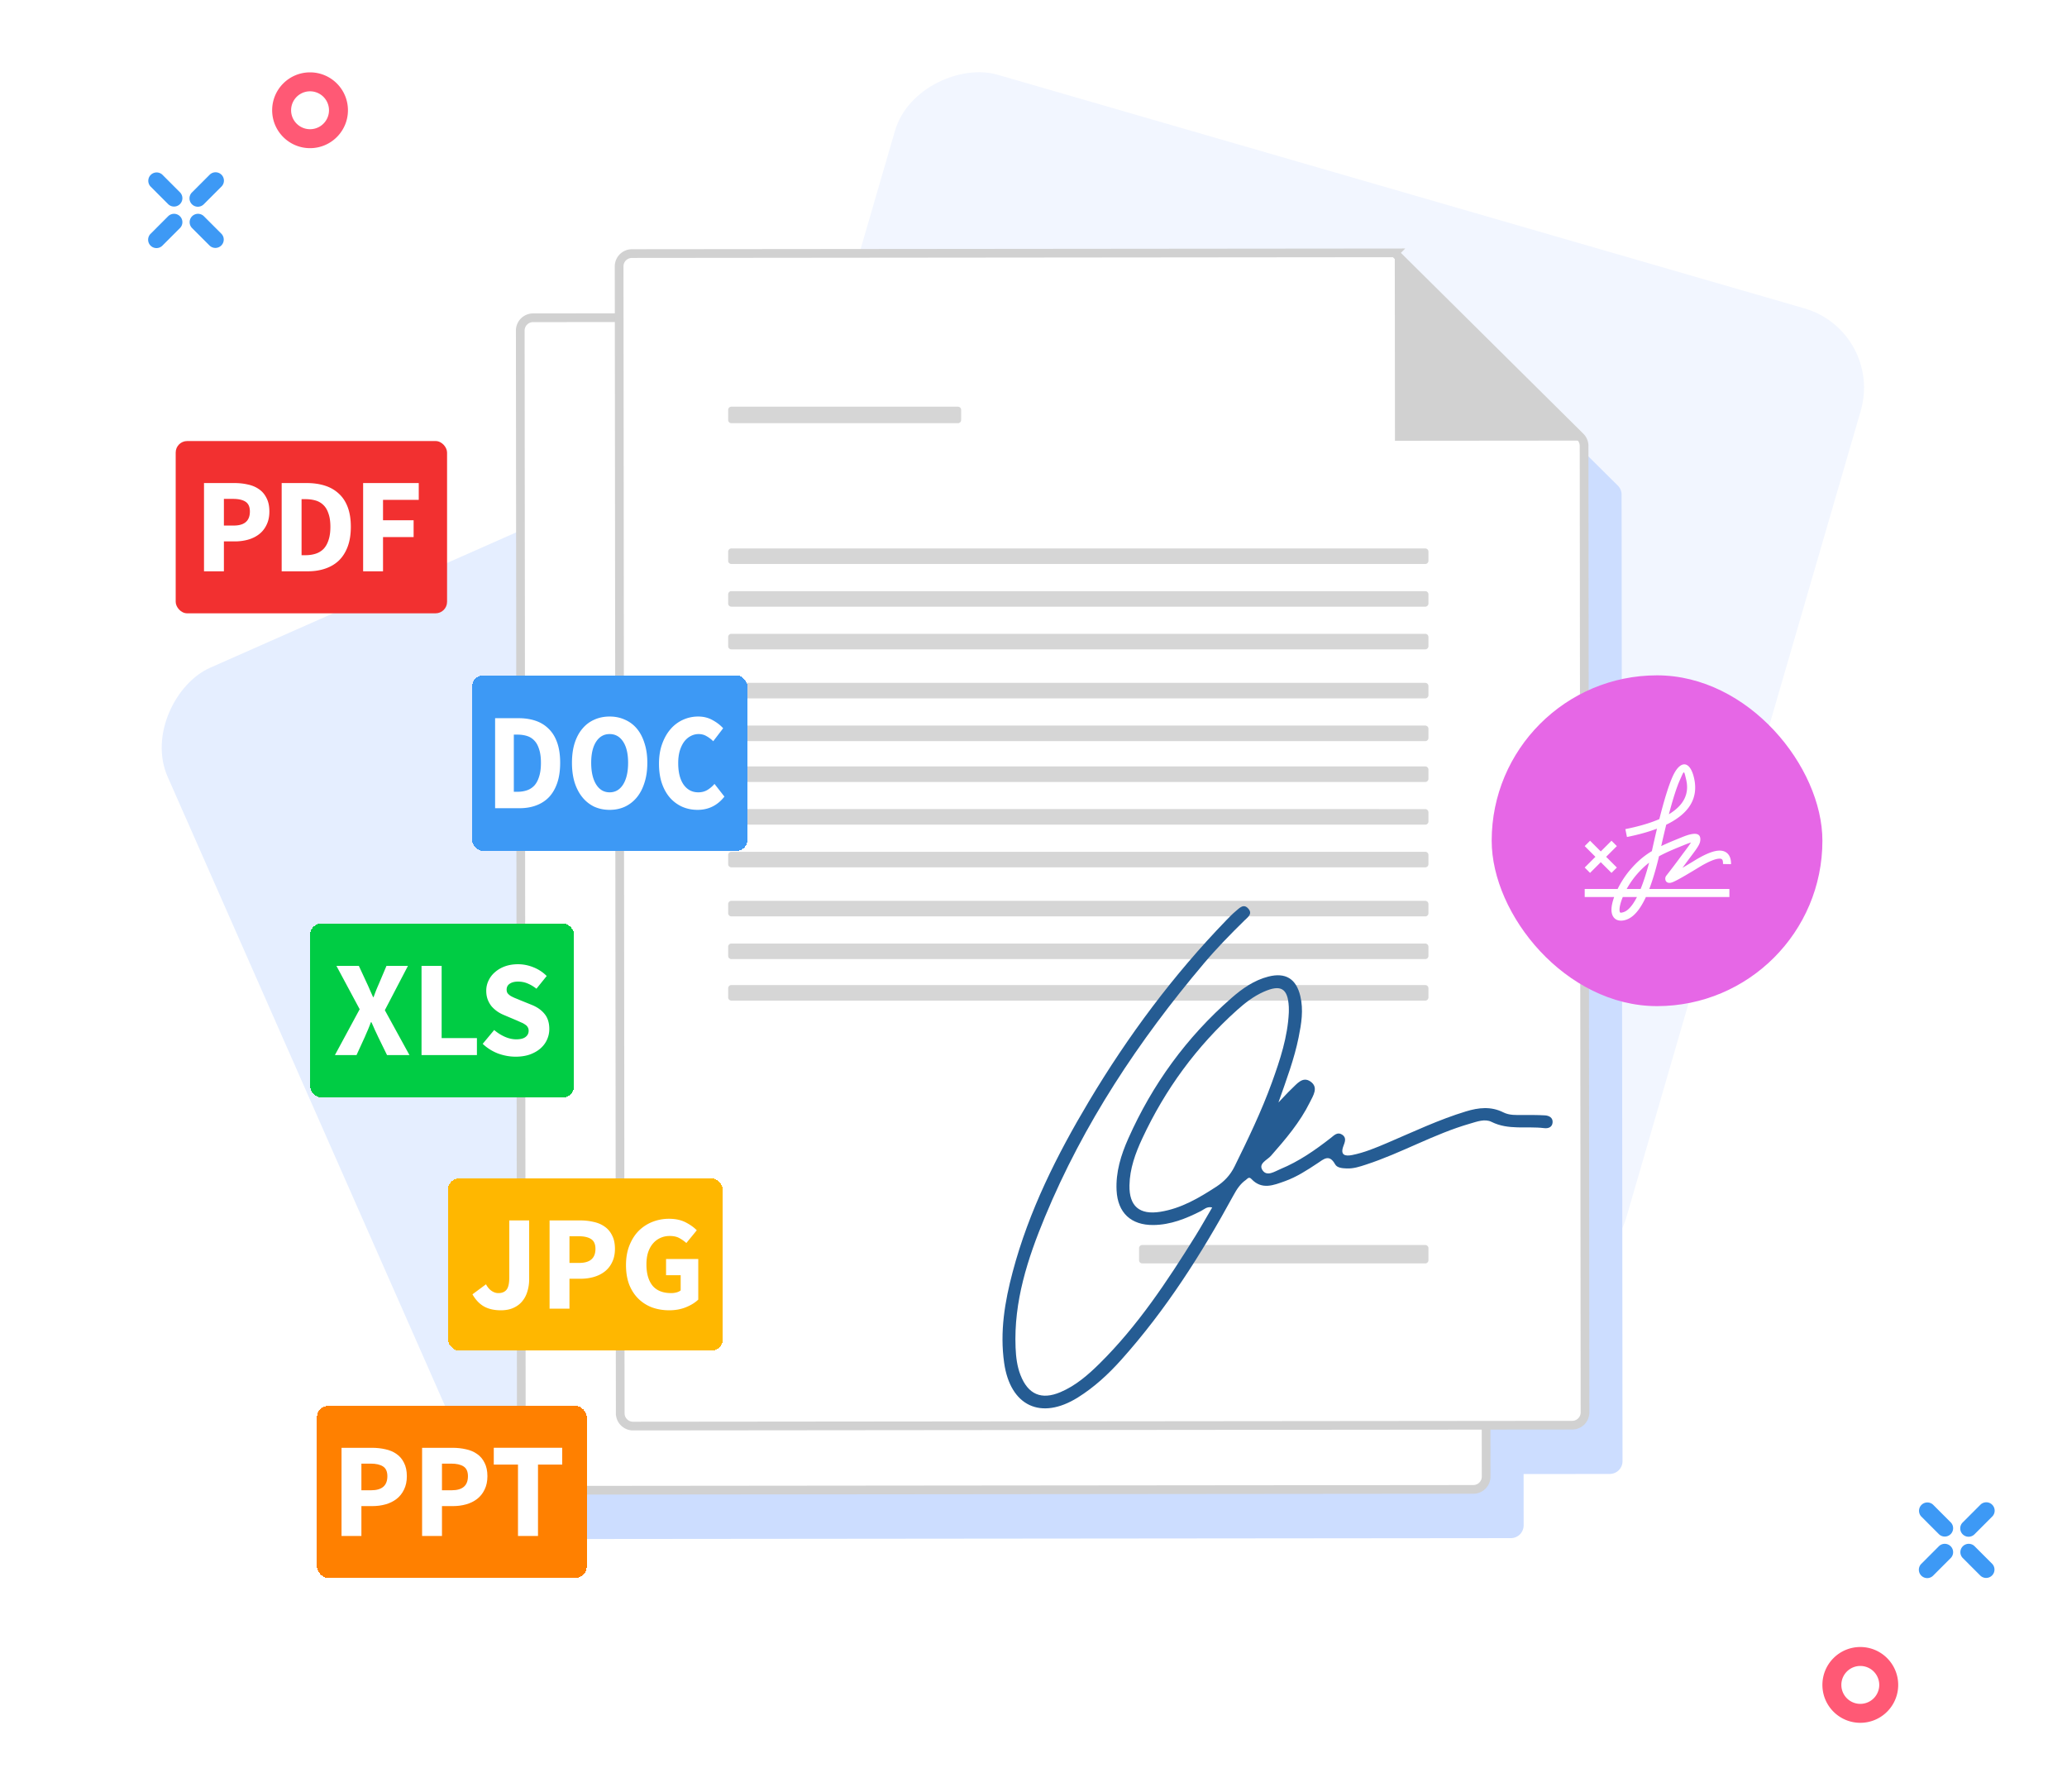 <svg width="600" height="520" fill="none" xmlns="http://www.w3.org/2000/svg">
  <rect width="291.88" height="291.88" rx="24" transform="rotate(-73.794 289.16 24.43) skewX(.059)" fill="#F2F6FF"/>
  <rect width="270.81" height="270.81" rx="24" transform="rotate(-113.796 221.247 177.325) skewX(.059)" fill="#E5EEFF"/>
  <path fill-rule="evenodd" clip-rule="evenodd" d="M557.71 440.14a2.426 2.426 0 0 1 3.429-3.43l5.143 5.145a2.426 2.426 0 0 1-3.429 3.43l-5.143-5.145Zm12.003 12.005a2.426 2.426 0 0 1 3.429-3.43l5.143 5.145a2.426 2.426 0 0 1-3.429 3.43l-5.143-5.145Zm-12.003 5.145a2.424 2.424 0 0 0 3.429 0l5.143-5.145a2.426 2.426 0 0 0-3.429-3.43l-5.143 5.145a2.426 2.426 0 0 0 0 3.43Zm15.437-12.004a2.424 2.424 0 1 1-3.429-3.43l5.143-5.145a2.424 2.424 0 1 1 3.429 3.43l-5.143 5.145Z" fill="#3D99F5"/>
  <path fill-rule="evenodd" clip-rule="evenodd" d="M551 489c0 6.075-4.925 11-11 11s-11-4.925-11-11 4.925-11 11-11 11 4.925 11 11Zm-16.499 0a5.5 5.5 0 1 0 11 0 5.5 5.5 0 0 0-11 0Z" fill="#FF5975"/>
  <path fill-rule="evenodd" clip-rule="evenodd" d="M43.71 54.14a2.426 2.426 0 0 1 3.429-3.43l5.143 5.145a2.426 2.426 0 0 1-3.429 3.43L43.71 54.14Zm12.003 12.005a2.426 2.426 0 0 1 3.429-3.43l5.143 5.145a2.426 2.426 0 0 1-3.429 3.43l-5.143-5.145ZM43.71 71.29a2.424 2.424 0 0 0 3.429 0l5.143-5.145a2.426 2.426 0 0 0-3.429-3.43L43.71 67.86a2.426 2.426 0 0 0 0 3.43Zm15.437-12.004a2.424 2.424 0 1 1-3.43-3.43l5.144-5.145a2.424 2.424 0 1 1 3.429 3.43l-5.143 5.145Z" fill="#3D99F5"/>
  <path fill-rule="evenodd" clip-rule="evenodd" d="M101 32c0 6.075-4.925 11-11 11s-11-4.925-11-11 4.925-11 11-11 11 4.925 11 11Zm-16.5 0a5.5 5.5 0 1 0 11 0 5.5 5.5 0 0 0-11 0Z" fill="#FF5975"/>
  <path d="M469.61 140.928a3.722 3.722 0 0 1 1.1 2.637l.269 280.489a3.717 3.717 0 0 1-3.713 3.721l-25.001.023.014 14.884a3.716 3.716 0 0 1-3.713 3.72l-272.618.258a3.716 3.716 0 0 1-3.72-3.713l-.32-332.853a3.717 3.717 0 0 1 3.713-3.721l25-.023-.014-14.883a3.717 3.717 0 0 1 3.713-3.72l221.424-.21 53.866 53.391Z" fill="#CDF"/>
  <path d="m151.339 428.8-.32-332.853a3.717 3.717 0 0 1 3.714-3.72l221.423-.21 53.865 53.392a3.715 3.715 0 0 1 1.101 2.637l.269 280.489a3.717 3.717 0 0 1-3.713 3.721l-272.619.258a3.717 3.717 0 0 1-3.72-3.714Z" fill="#fff"/>
  <path d="m377.254 92.016-1.098.001m0 0-221.423.21a3.717 3.717 0 0 0-3.714 3.72l.32 332.853a3.717 3.717 0 0 0 3.72 3.714l272.619-.258a3.717 3.717 0 0 0 3.713-3.721l-.269-280.489a3.715 3.715 0 0 0-1.101-2.637l-53.865-53.392Z" stroke="#D1D1D1" stroke-width="2.526"/>
  <path d="m180.038 410.168-.32-332.853a3.717 3.717 0 0 1 3.714-3.72l221.423-.21 53.866 53.392a3.718 3.718 0 0 1 1.1 2.636l.269 280.489a3.717 3.717 0 0 1-3.713 3.721l-272.619.258a3.717 3.717 0 0 1-3.72-3.713Z" fill="#fff"/>
  <path d="m405.953 73.383-1.098.002m0 0-221.423.21a3.717 3.717 0 0 0-3.714 3.72l.32 332.853a3.717 3.717 0 0 0 3.72 3.713l272.619-.258a3.717 3.717 0 0 0 3.713-3.721l-.269-280.489a3.718 3.718 0 0 0-1.1-2.636l-53.866-53.392Z" stroke="#D1D1D1" stroke-width="2.526"/>
  <path opacity=".6" d="M413.717 361.332c.51 0 .925.413.925.924l-.001 3.485c0 .51-.414.924-.924.924l-82.152.001a.926.926 0 0 1-.924-.925v-3.485c0-.51.414-.924.925-.924h82.151Zm0-75.445c.51 0 .925.413.925.923l-.001 2.663c0 .51-.413.924-.924.924H212.295a.924.924 0 0 1-.923-.924l-.001-2.663c0-.51.414-.924.925-.924l201.421.001Zm0-12.047c.51 0 .924.413.924.924v2.662c0 .51-.414.924-.925.924l-201.421.001a.924.924 0 0 1-.923-.925l-.001-2.662c0-.511.414-.925.924-.925l201.422.001Zm0-12.394c.51 0 .924.414.925.924l-.001 2.663c0 .51-.414.924-.924.924H212.295a.924.924 0 0 1-.923-.924l-.001-2.663c0-.51.414-.924.925-.924h201.421Zm0-14.234c.51 0 .924.413.925.924l-.001 2.663c0 .51-.414.923-.924.923l-201.422.001a.924.924 0 0 1-.923-.924l-.001-2.663c0-.511.414-.924.925-.924h201.421Zm0-12.388c.51 0 .924.414.924.924v2.662c0 .51-.414.925-.924.925H212.295a.925.925 0 0 1-.924-.925l.001-2.662c0-.51.413-.925.924-.925l201.421.001Zm0-12.389c.51 0 .924.415.924.925v2.662a.924.924 0 0 1-.924.924H212.296a.925.925 0 0 1-.925-.924l.001-2.662c0-.51.413-.924.924-.924l201.421-.001Zm-.001-11.856c.51 0 .924.414.924.924v2.663c0 .51-.414.924-.925.924H212.294a.924.924 0 0 1-.924-.924v-2.663c0-.51.414-.924.924-.924h201.422Zm0-12.399c.51.001.923.414.923.924l.001 2.663a.925.925 0 0 1-.925.924H212.294a.924.924 0 0 1-.924-.924v-2.663c0-.51.414-.923.925-.923l201.421-.001Zm0-14.232c.51 0 .923.415.923.925l.001 2.662c0 .51-.414.925-.925.925H212.294a.925.925 0 0 1-.924-.925v-2.662c0-.51.414-.925.924-.925h201.422Zm0-12.385c.51 0 .924.414.924.924v2.663c0 .51-.414.924-.924.924H212.294a.925.925 0 0 1-.924-.924v-2.663c0-.51.414-.924.925-.924h201.421Zm-.001-12.39c.511 0 .925.413.925.924v2.663a.924.924 0 0 1-.924.923l-201.422.001a.925.925 0 0 1-.924-.924v-2.663c0-.511.414-.924.924-.924h201.421Zm-135.647-41.146c.511 0 .925.413.925.923v2.95c0 .51-.414.923-.924.923h-65.774a.924.924 0 0 1-.925-.924v-2.948c0-.51.414-.925.924-.925l65.774.001Z" fill="#BABABA"/>
  <path d="m404.923 127.92-.052-54.533 54.965 54.481-54.913.052Z" fill="#D1D1D1"/>
  <g filter="url(#a)">
    <rect x="137" y="196" width="80" height="51" rx="3.333" fill="#3D99F5" shape-rendering="crispEdges"/>
    <path d="M202.485 235.041c-1.527 0-2.968-.28-4.323-.841a10.541 10.541 0 0 1-3.584-2.565c-1.01-1.122-1.811-2.511-2.402-4.167-.591-1.683-.887-3.62-.887-5.81 0-2.164.308-4.088.924-5.771.616-1.709 1.441-3.152 2.476-4.327a10.424 10.424 0 0 1 3.621-2.685 10.588 10.588 0 0 1 4.36-.922c1.552 0 2.944.347 4.176 1.042 1.231.668 2.254 1.456 3.067 2.364l-2.883 3.767a8.51 8.51 0 0 0-1.958-1.483c-.665-.4-1.429-.601-2.291-.601-.813 0-1.589.201-2.328.601-.714.374-1.343.922-1.884 1.643-.518.721-.937 1.603-1.257 2.645-.295 1.042-.443 2.217-.443 3.526 0 2.698.529 4.795 1.589 6.291 1.059 1.47 2.475 2.204 4.249 2.204.985 0 1.86-.227 2.624-.681a8.528 8.528 0 0 0 2.069-1.763l2.882 3.687c-2.02 2.564-4.619 3.846-7.797 3.846ZM176.966 235.041c-1.626 0-3.116-.307-4.471-.921a10.022 10.022 0 0 1-3.437-2.725c-.96-1.176-1.712-2.605-2.254-4.288-.517-1.683-.776-3.593-.776-5.73 0-2.137.259-4.034.776-5.69.542-1.683 1.294-3.086 2.254-4.208a9.376 9.376 0 0 1 3.437-2.604c1.355-.615 2.845-.922 4.471-.922s3.104.307 4.434.922a9.298 9.298 0 0 1 3.474 2.604c.96 1.149 1.699 2.565 2.217 4.248.542 1.656.813 3.54.813 5.65 0 2.137-.271 4.047-.813 5.73-.518 1.683-1.257 3.112-2.217 4.288a9.92 9.92 0 0 1-3.474 2.725c-1.33.614-2.808.921-4.434.921Zm0-5.089c1.65 0 2.956-.761 3.917-2.284.961-1.549 1.441-3.646 1.441-6.291 0-2.618-.48-4.662-1.441-6.131-.961-1.469-2.267-2.204-3.917-2.204-1.651 0-2.956.735-3.917 2.204-.961 1.469-1.441 3.513-1.441 6.131 0 2.645.48 4.742 1.441 6.291.961 1.523 2.266 2.284 3.917 2.284ZM143.719 234.562v-26.126h6.799c1.847 0 3.51.253 4.988.761 1.478.507 2.747 1.296 3.806 2.364 1.06 1.042 1.873 2.378 2.439 4.007.567 1.63.85 3.567.85 5.811 0 2.244-.283 4.194-.85 5.85-.566 1.656-1.367 3.032-2.402 4.127-1.034 1.069-2.278 1.87-3.732 2.405-1.429.534-3.03.801-4.804.801h-7.094Zm5.432-4.768h1.034c1.035 0 1.971-.147 2.809-.441a5.225 5.225 0 0 0 2.143-1.403c.591-.668 1.047-1.536 1.367-2.604.345-1.069.517-2.391.517-3.967 0-1.55-.172-2.845-.517-3.887-.32-1.069-.776-1.91-1.367-2.525a4.885 4.885 0 0 0-2.143-1.362c-.838-.267-1.774-.401-2.809-.401h-1.034v16.59Z" fill="#fff"/>
  </g>
  <g filter="url(#b)">
    <rect x="130" y="342" width="79.834" height="50" rx="3.333" fill="#FFB700" shape-rendering="crispEdges"/>
    <path d="M194.244 380.276c-1.755 0-3.405-.275-4.95-.825a11.386 11.386 0 0 1-3.968-2.514c-1.126-1.1-2.016-2.462-2.671-4.086-.629-1.65-.943-3.549-.943-5.697 0-2.121.327-4.007.982-5.657.655-1.676 1.545-3.09 2.671-4.243a11.74 11.74 0 0 1 4.008-2.632 12.992 12.992 0 0 1 4.832-.903c1.859 0 3.457.34 4.793 1.021 1.335.681 2.422 1.454 3.26 2.318l-3.025 3.693a11.012 11.012 0 0 0-2.082-1.454c-.733-.393-1.65-.589-2.75-.589-.995 0-1.912.196-2.75.589a6.019 6.019 0 0 0-2.121 1.611c-.603.707-1.074 1.571-1.415 2.593-.314 1.021-.471 2.174-.471 3.457 0 2.645.589 4.701 1.768 6.168 1.205 1.44 3.012 2.161 5.421 2.161.524 0 1.035-.066 1.532-.197.498-.131.904-.327 1.218-.589v-4.4h-4.243v-4.714h9.35v11.785c-.89.865-2.069 1.598-3.535 2.2-1.467.603-3.104.904-4.911.904ZM159.528 379.806v-25.615h8.8c1.415 0 2.737.144 3.968.433 1.231.261 2.305.72 3.222 1.375.916.628 1.637 1.479 2.16 2.553.55 1.048.825 2.344.825 3.889 0 1.493-.275 2.79-.825 3.89a7.35 7.35 0 0 1-2.16 2.71c-.917.708-1.978 1.231-3.183 1.572-1.204.34-2.488.511-3.85.511h-3.182v8.682h-5.775Zm5.775-13.279h2.829c3.143 0 4.714-1.362 4.714-4.086 0-1.335-.419-2.278-1.257-2.828-.838-.55-2.043-.825-3.614-.825h-2.672v7.739ZM145.394 380.277c-1.965 0-3.615-.38-4.95-1.139-1.31-.76-2.41-1.925-3.3-3.497l3.928-2.907c.472.865 1.022 1.506 1.65 1.925.629.419 1.27.629 1.925.629 1.048 0 1.833-.314 2.357-.943.55-.655.825-1.833.825-3.536v-16.618h5.775v17.09c0 1.231-.17 2.396-.51 3.496-.315 1.1-.812 2.056-1.493 2.868-.655.812-1.506 1.454-2.554 1.925-1.021.471-2.239.707-3.653.707Z" fill="#fff"/>
  </g>
  <g filter="url(#c)">
    <rect x="92" y="408" width="78.333" height="49.964" rx="3.333" fill="#FF8000" shape-rendering="crispEdges"/>
    <path d="M150.358 445.78v-20.728h-7.027v-4.868h19.864v4.868h-7.027v20.728h-5.81ZM122.524 445.78v-25.596h8.794c1.413 0 2.735.144 3.965.431 1.23.262 2.303.72 3.219 1.374.916.629 1.636 1.479 2.159 2.552.55 1.047.825 2.343.825 3.887 0 1.491-.275 2.787-.825 3.886-.523 1.099-1.243 2.002-2.159 2.709-.916.707-1.976 1.23-3.18 1.57-1.204.34-2.486.511-3.847.511h-3.18v8.676h-5.771Zm5.771-13.27h2.827c3.14 0 4.711-1.36 4.711-4.082 0-1.335-.419-2.277-1.257-2.827-.837-.549-2.041-.824-3.611-.824h-2.67v7.733ZM99.137 445.78v-25.596h8.793c1.414 0 2.735.144 3.965.431 1.23.262 2.304.72 3.22 1.374.916.629 1.635 1.479 2.159 2.552.549 1.047.824 2.343.824 3.887 0 1.491-.275 2.787-.824 3.886-.524 1.099-1.243 2.002-2.159 2.709-.916.707-1.976 1.23-3.18 1.57-1.204.34-2.487.511-3.848.511h-3.179v8.676h-5.771Zm5.771-13.27h2.826c3.141 0 4.711-1.36 4.711-4.082 0-1.335-.419-2.277-1.256-2.827-.838-.549-2.042-.824-3.612-.824h-2.669v7.733Z" fill="#fff"/>
  </g>
  <g filter="url(#d)">
    <rect x="90" y="268" width="76.667" height="50.524" rx="3.333" fill="#0C4" shape-rendering="crispEdges"/>
    <path d="M149.682 306.677c-1.693 0-3.387-.304-5.081-.913a13.52 13.52 0 0 1-4.486-2.818l3.335-4.01a12.705 12.705 0 0 0 3.057 1.945c1.138.503 2.249.755 3.334.755 1.217 0 2.117-.225 2.7-.675.608-.45.913-1.059.913-1.826 0-.397-.093-.741-.278-1.032-.159-.292-.411-.543-.755-.755a4.99 4.99 0 0 0-1.19-.635c-.45-.212-.953-.436-1.509-.675l-3.374-1.429a10.52 10.52 0 0 1-1.945-1.032 9.726 9.726 0 0 1-1.668-1.469 7.362 7.362 0 0 1-1.151-1.985c-.291-.767-.437-1.627-.437-2.58a6.72 6.72 0 0 1 .675-2.977 7.175 7.175 0 0 1 1.906-2.461c.82-.715 1.786-1.271 2.898-1.668 1.138-.397 2.381-.595 3.731-.595 1.509 0 2.991.291 4.446.873a11.264 11.264 0 0 1 3.891 2.541l-2.978 3.692c-.847-.662-1.693-1.165-2.54-1.509-.847-.37-1.787-.556-2.819-.556-1.006 0-1.813.212-2.421.636-.583.396-.874.965-.874 1.707 0 .396.093.741.278 1.032.212.264.49.516.834.754.37.212.794.423 1.27.635.476.185.993.397 1.548.635l3.335 1.35c1.588.635 2.832 1.508 3.731 2.62.927 1.111 1.39 2.58 1.39 4.406a7.332 7.332 0 0 1-.675 3.097c-.423.952-1.059 1.799-1.905 2.54-.821.715-1.84 1.297-3.057 1.747-1.218.424-2.594.635-4.129.635ZM122.361 306.203V280.32h5.836v20.961h10.242v4.922h-16.078ZM97.219 306.203l7.185-13.299-6.749-12.584h6.511l2.263 4.883c.291.609.582 1.257.873 1.945.291.662.622 1.403.992 2.223h.159c.291-.82.569-1.561.834-2.223.291-.688.569-1.336.833-1.945l2.065-4.883h6.232l-6.709 12.862 7.146 13.021h-6.511l-2.58-5.28a134.46 134.46 0 0 0-.953-2.024 68.135 68.135 0 0 0-.992-2.223h-.159a49.03 49.03 0 0 1-.873 2.223c-.291.661-.582 1.336-.874 2.024l-2.421 5.28h-6.272Z" fill="#fff"/>
  </g>
  <rect x="51" y="128" width="78.772" height="50" rx="3.333" fill="#F23030"/>
  <path d="M59.217 165.808v-25.615h8.8c1.414 0 2.737.144 3.968.433 1.23.261 2.304.72 3.221 1.375.917.628 1.637 1.479 2.16 2.553.55 1.048.826 2.344.826 3.889 0 1.493-.275 2.79-.825 3.89-.524 1.1-1.244 2.003-2.16 2.71-.918.708-1.978 1.231-3.183 1.572-1.205.34-2.488.511-3.85.511h-3.182v8.682h-5.775Zm5.775-13.279h2.828c3.143 0 4.715-1.362 4.715-4.086 0-1.335-.42-2.278-1.257-2.828-.839-.55-2.043-.825-3.615-.825h-2.671v7.739ZM81.762 165.808v-25.615h7.228c1.965 0 3.732.249 5.304.747 1.571.497 2.92 1.27 4.046 2.318 1.126 1.021 1.991 2.331 2.593 3.928.603 1.598.904 3.497.904 5.697s-.301 4.112-.904 5.735c-.602 1.624-1.453 2.973-2.553 4.047-1.1 1.047-2.423 1.833-3.968 2.357-1.52.524-3.222.786-5.107.786h-7.543Zm5.775-4.675h1.1c1.1 0 2.095-.144 2.985-.433a5.605 5.605 0 0 0 2.279-1.375c.629-.654 1.113-1.505 1.454-2.553.366-1.048.55-2.344.55-3.889 0-1.519-.184-2.79-.55-3.811-.34-1.048-.825-1.873-1.454-2.475a5.262 5.262 0 0 0-2.279-1.336c-.89-.262-1.885-.393-2.985-.393h-1.1v16.265ZM105.408 165.808v-25.615h16.147v4.872h-10.372v5.932h8.879v4.871h-8.879v9.94h-5.775Z" fill="#fff"/>
  <path d="M374.114 293.875c0-.563.027-1.129-.005-1.69-.286-5.337-2.284-6.553-7.256-4.361-2.919 1.286-5.423 3.22-7.775 5.332-11.732 10.523-20.858 22.991-27.506 37.262-2.003 4.297-3.627 8.749-3.716 13.593-.111 6.069 2.915 8.646 8.966 7.677 6.059-.971 11.18-3.994 16.212-7.261 2.323-1.508 4.09-3.372 5.336-5.904 3.931-7.986 7.806-15.999 10.837-24.375 2.376-6.565 4.574-13.204 4.907-20.273m-3.022 26.105c1.718-1.788 2.728-2.937 3.838-3.976 1.535-1.434 3.186-3.672 5.438-2.139 2.481 1.688.804 4.118-.148 6.047-2.867 5.81-7.036 10.695-11.285 15.528-1.083 1.235-3.767 2.239-2.454 4.197 1.299 1.942 3.555.33 5.201-.348 5.347-2.206 10.07-5.487 14.609-9.032.976-.762 1.914-1.823 3.266-.977 1.399.874.83 2.177.398 3.331-1.009 2.692.552 3.003 2.525 2.612 3.548-.703 6.881-2.104 10.195-3.516 7.558-3.218 14.982-6.767 22.876-9.158 3.667-1.113 7.256-1.509 10.842.293 1.768.888 3.722.765 5.64.76 2.139-.004 4.282-.02 6.416.103 1.191.069 2.329.649 2.233 2.031-.093 1.36-1.177 1.834-2.459 1.674-5.082-.63-10.34.652-15.281-1.819-1.92-.96-4.188-.08-6.27.522-10.425 3.007-19.858 8.528-30.147 11.878-1.83.598-3.632 1.203-5.593 1.121-1.27-.051-2.795-.148-3.382-1.205-1.692-3.037-3.249-1.541-5.132-.289-2.999 1.996-6.053 3.973-9.461 5.193-3.267 1.167-6.676 2.582-9.693-.63-.757-.802-1.158-.063-1.652.284-1.609 1.127-2.617 2.7-3.55 4.412-9.297 17.049-19.673 33.369-32.691 47.879-3.702 4.128-7.762 7.862-12.475 10.811-10.748 6.721-19.646 2.484-21.42-10.045-1.277-9.012.175-17.719 2.476-26.378 4.7-17.698 12.815-33.896 22.13-49.497 11.35-19.007 24.514-36.696 39.943-52.639.861-.888 1.73-1.779 2.679-2.57 1.088-.908 2.314-2.34 3.708-.662 1.224 1.474-.219 2.424-1.165 3.353-4.101 4.019-8.105 8.119-11.822 12.518-18.869 22.335-34.894 46.47-46.117 73.553-5.012 12.091-9.075 24.534-8.512 37.945.114 2.716.435 5.397 1.43 7.942 2.192 5.603 6.056 7.289 11.582 4.951 4.432-1.876 8.016-4.993 11.391-8.329 11.058-10.939 19.573-23.801 27.744-36.913 1.661-2.662 3.188-5.409 4.925-8.366-1.554-.355-2.363.584-3.258 1.038-4.359 2.204-8.828 4.012-13.807 4.059-6.503.061-10.363-3.536-10.689-10.045-.268-5.308 1.272-10.278 3.389-15.033 7.014-15.763 16.938-29.429 29.95-40.795 3.152-2.754 6.56-5.166 10.715-6.226 4.997-1.272 8.067.624 9.271 5.62.982 4.072.316 8.069-.489 12.052-1.246 6.17-3.457 12.062-5.858 18.88" fill="#255C93"/>
  <rect x="433" y="196" width="96" height="96" rx="48" fill="#E667E6"/>
  <path fill-rule="evenodd" clip-rule="evenodd" d="M491.699 225.627c1.442 5.905-1.316 10.478-8.033 13.724a313.288 313.288 0 0 0-1.458 6.206 54.66 54.66 0 0 1 2.178-.992c1.009-.435 1.521-.645 3.988-1.646 3.344-1.356 5.389-1.379 5.181.988-.087.992-.717 1.986-2.386 4.201l-.135.179c-.722.957-.716.949-.95 1.269-.578.788-1.147 1.557-1.71 2.307.985-.577 2.139-1.269 3.462-2.078 3.166-1.935 5.566-2.918 7.319-2.918 2.195 0 3.376 1.504 3.322 3.939l-2.333-.051c.027-1.227-.23-1.554-.989-1.554-1.204 0-3.277.848-6.102 2.575-3.02 1.846-5.183 3.102-6.505 3.776-.757.386-1.256.596-1.637.658-.706.113-1.483-.157-1.517-1.171-.014-.439.134-.706.402-1.036a227.981 227.981 0 0 0 4.406-5.826c.222-.303.236-.323.788-1.054l.316-.419c.716-.952 1.227-1.678 1.541-2.189-.418.118-.952.305-1.596.567-2.448.992-2.954 1.2-3.941 1.626-1.423.613-2.654 1.202-3.757 1.813l-.135.623c-.845 3.448-1.732 6.4-2.674 8.858L502 258v2.334l-24.235-.001c-1.754 3.792-3.698 6.008-5.905 6.654-1.667.489-3.032.114-3.699-1.161-.507-.97-.495-2.298-.096-3.909.126-.505.29-1.036.488-1.582l-8.553-.001V258h9.558c.905-1.831 2.085-3.684 3.378-5.246.386-.467.774-.909 1.164-1.329 1.68-1.809 3.353-3.18 5.394-4.409.514-2.34 1.011-4.513 1.492-6.518-2.497.947-5.406 1.754-8.722 2.421l-.46-2.287c3.954-.797 7.236-1.766 9.863-2.908 1.438-5.704 2.719-9.812 3.851-12.341 2.144-4.788 4.96-4.756 6.181.244Zm-16.528 34.707-4.115.001a15.172 15.172 0 0 0-.726 2.145c-.275 1.107-.282 1.919-.101 2.265.081.155.275.208.975.003 1.325-.388 2.663-1.862 3.967-4.414Zm3.529-9.967a22.673 22.673 0 0 0-2.89 2.646 24.902 24.902 0 0 0-3.618 4.986l4.038.004c.848-2.076 1.676-4.622 2.47-7.636ZM467.778 244l1.555 1.556-3.111 3.111 3.111 3.111-1.555 1.556-3.111-3.111-3.111 3.111-1.556-1.556 3.111-3.111-3.111-3.111 1.556-1.556 3.111 3.112 3.111-3.112Zm19.87-17.664c-.939 2.098-2.01 5.425-3.207 9.975 4.384-2.64 5.995-6.018 4.992-10.13-.663-2.713-.501-2.711-1.785.155Z" fill="#fff"/>
  <defs>
    <filter id="a" x="130.333" y="189.333" width="93.333" height="64.333" filterUnits="userSpaceOnUse" color-interpolation-filters="sRGB">
      <feFlood flood-opacity="0" result="BackgroundImageFix"/>
      <feColorMatrix in="SourceAlpha" values="0 0 0 0 0 0 0 0 0 0 0 0 0 0 0 0 0 0 127 0" result="hardAlpha"/>
      <feOffset/>
      <feGaussianBlur stdDeviation="3.333"/>
      <feComposite in2="hardAlpha" operator="out"/>
      <feColorMatrix values="0 0 0 0 0 0 0 0 0 0 0 0 0 0 0 0 0 0 0.1 0"/>
      <feBlend in2="BackgroundImageFix" result="effect1_dropShadow_27231_29772"/>
      <feBlend in="SourceGraphic" in2="effect1_dropShadow_27231_29772" result="shape"/>
    </filter>
    <filter id="b" x="123.333" y="335.333" width="93.167" height="63.333" filterUnits="userSpaceOnUse" color-interpolation-filters="sRGB">
      <feFlood flood-opacity="0" result="BackgroundImageFix"/>
      <feColorMatrix in="SourceAlpha" values="0 0 0 0 0 0 0 0 0 0 0 0 0 0 0 0 0 0 127 0" result="hardAlpha"/>
      <feOffset/>
      <feGaussianBlur stdDeviation="3.333"/>
      <feComposite in2="hardAlpha" operator="out"/>
      <feColorMatrix values="0 0 0 0 0 0 0 0 0 0 0 0 0 0 0 0 0 0 0.1 0"/>
      <feBlend in2="BackgroundImageFix" result="effect1_dropShadow_27231_29772"/>
      <feBlend in="SourceGraphic" in2="effect1_dropShadow_27231_29772" result="shape"/>
    </filter>
    <filter id="c" x="85.333" y="401.333" width="91.666" height="63.298" filterUnits="userSpaceOnUse" color-interpolation-filters="sRGB">
      <feFlood flood-opacity="0" result="BackgroundImageFix"/>
      <feColorMatrix in="SourceAlpha" values="0 0 0 0 0 0 0 0 0 0 0 0 0 0 0 0 0 0 127 0" result="hardAlpha"/>
      <feOffset/>
      <feGaussianBlur stdDeviation="3.333"/>
      <feComposite in2="hardAlpha" operator="out"/>
      <feColorMatrix values="0 0 0 0 0 0 0 0 0 0 0 0 0 0 0 0 0 0 0.1 0"/>
      <feBlend in2="BackgroundImageFix" result="effect1_dropShadow_27231_29772"/>
      <feBlend in="SourceGraphic" in2="effect1_dropShadow_27231_29772" result="shape"/>
    </filter>
    <filter id="d" x="83.333" y="261.333" width="90" height="63.857" filterUnits="userSpaceOnUse" color-interpolation-filters="sRGB">
      <feFlood flood-opacity="0" result="BackgroundImageFix"/>
      <feColorMatrix in="SourceAlpha" values="0 0 0 0 0 0 0 0 0 0 0 0 0 0 0 0 0 0 127 0" result="hardAlpha"/>
      <feOffset/>
      <feGaussianBlur stdDeviation="3.333"/>
      <feComposite in2="hardAlpha" operator="out"/>
      <feColorMatrix values="0 0 0 0 0 0 0 0 0 0 0 0 0 0 0 0 0 0 0.1 0"/>
      <feBlend in2="BackgroundImageFix" result="effect1_dropShadow_27231_29772"/>
      <feBlend in="SourceGraphic" in2="effect1_dropShadow_27231_29772" result="shape"/>
    </filter>
  </defs>
</svg>
